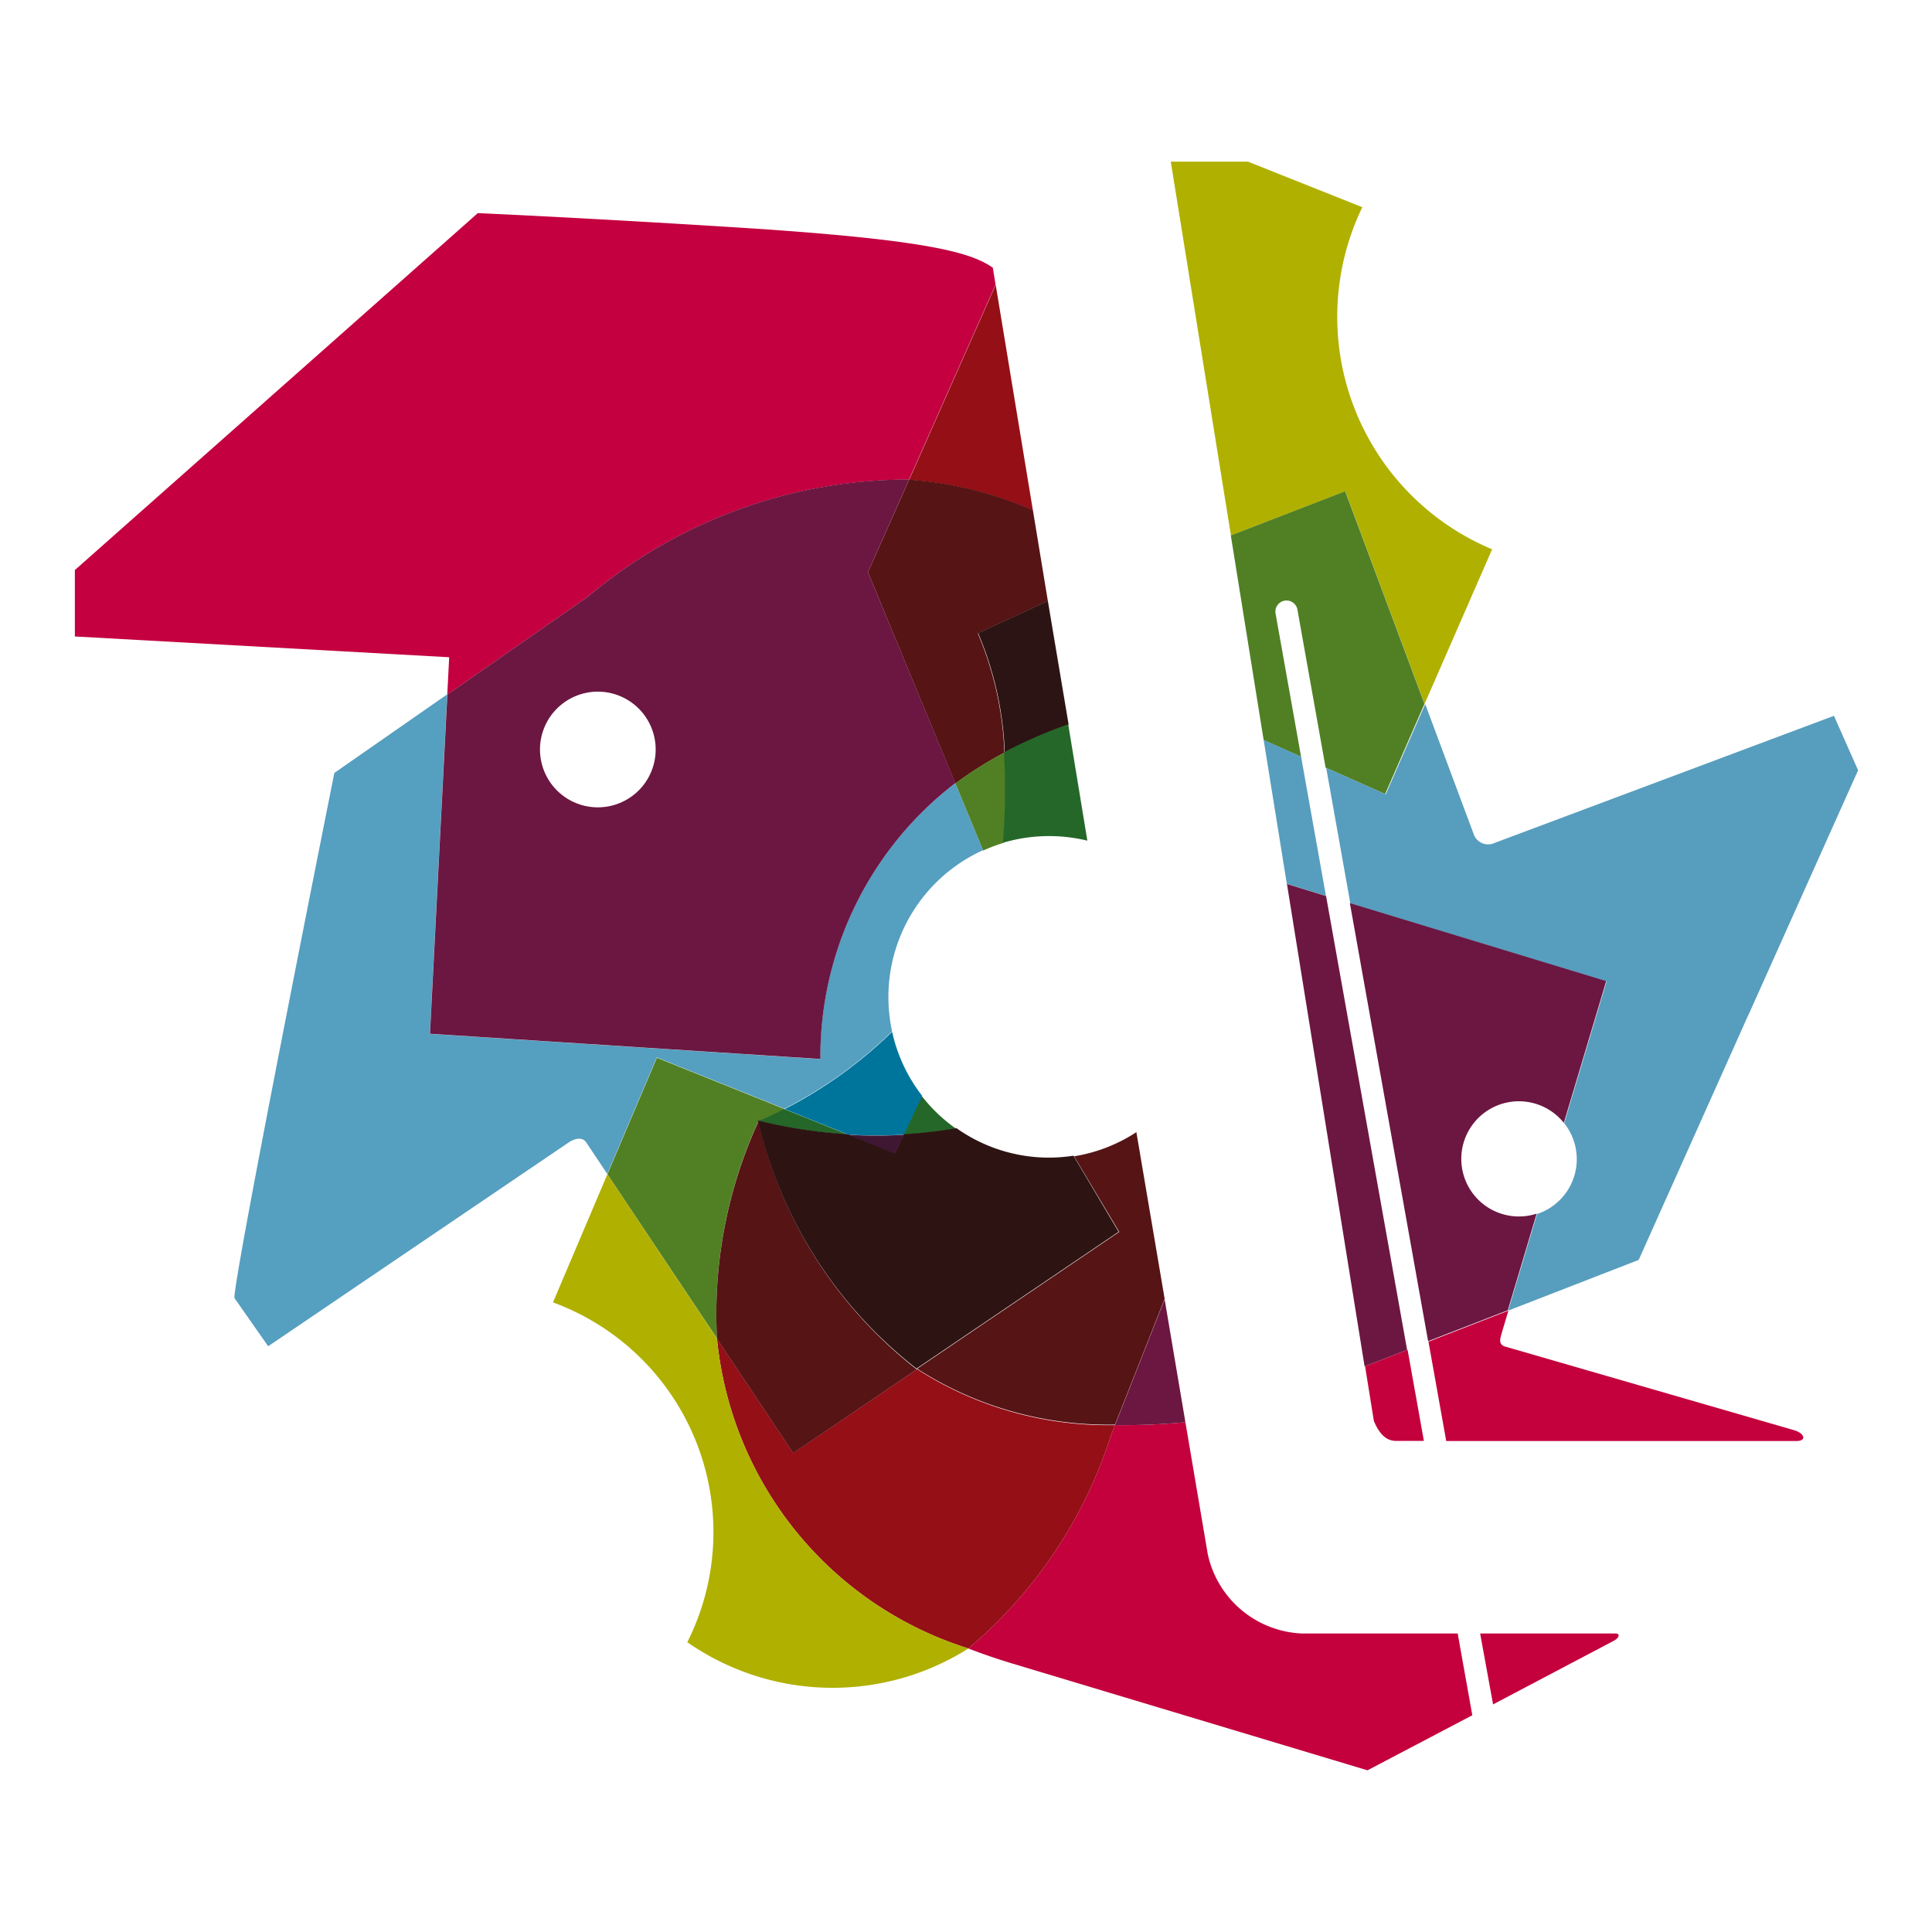 <svg xmlns="http://www.w3.org/2000/svg" xmlns:xlink="http://www.w3.org/1999/xlink" width="16" height="16" viewBox="0 0 16 16">
  <defs>
    <clipPath id="clip-path">
      <rect id="Retângulo_54" data-name="Retângulo 54" width="16" height="16" transform="translate(-312 -1786)" fill="#fff"/>
    </clipPath>
  </defs>
  <g id="Grupo_de_máscara_13" data-name="Grupo de máscara 13" transform="translate(312 1786)" clip-path="url(#clip-path)">
    <g id="Grupo_94" data-name="Grupo 94" transform="translate(12.986 41.739)">
      <path id="Caminho_482" data-name="Caminho 482" d="M246.149,0h.64l.946.377A2.087,2.087,0,0,0,248.81,3.21l-.559,1.28-.657-1.761-.947.366Z" transform="translate(-561.439 -1826.4)" fill="#b0b000"/>
      <path id="Caminho_483" data-name="Caminho 483" d="M251.737,25.451l.657,1.761-.326.747-.493-.219-.234-1.312a.092.092,0,0,0-.181.032l.212,1.19-.31-.138-.272-1.695Z" transform="translate(-565.583 -1849.122)" fill="#518024"/>
      <path id="Caminho_484" data-name="Caminho 484" d="M261.6,89.811h-.233c-.085,0-.142-.07-.181-.164l-.073-.454.352-.137Zm.7-1.079-.052.174c-.016.055-.036.106.026.124l2.391.692c.088.025.109.09.02.09h-2.9l-.147-.823Z" transform="translate(-574.794 -1905.617)" fill="#c4003d"/>
      <path id="Caminho_485" data-name="Caminho 485" d="M253.847,43.462l-.324-.1-.192-1.192.31.138Zm3.5.981-.91,2.033-1.081.42.239-.8a.478.478,0,0,0,.225-.752l.351-1.174-2.122-.646-.2-1.123.493.219.327-.747.406,1.089a.127.127,0,0,0,.168.061l2.811-1.053.2.451-.907,2.024" transform="translate(-567.852 -1863.781)" fill="#579dbe"/>
      <path id="Caminho_486" data-name="Caminho 486" d="M255.641,55.947l2.123.646-.351,1.174a.477.477,0,1,0-.225.752l-.239.8-.66.256Zm-.521-.158.324.1.671,3.758-.352.137Z" transform="translate(-569.448 -1876.207)" fill="#6b1741"/>
      <path id="Caminho_487" data-name="Caminho 487" d="M270.043,113.674h1.123c.037,0,.031.035-.016.06l-1,.527Z" transform="translate(-582.771 -1927.885)" fill="#c4003d"/>
      <path id="Caminho_488" data-name="Caminho 488" d="M167.253,4.1c1.309.093,1.653.191,1.828.314l.023.14-.717,1.615a4.132,4.132,0,0,0-2.665.974l-1.159.807.016-.31-3.1-.172v-.55l3.337-2.956c.764.034,1.88.1,2.441.138" transform="translate(-485.845 -1829.936)" fill="#c40040"/>
      <path id="Caminho_489" data-name="Caminho 489" d="M225.941,11.1l.717-1.615.308,1.868a3.133,3.133,0,0,0-1.025-.253" transform="translate(-543.398 -1834.865)" fill="#950f16"/>
      <path id="Caminho_490" data-name="Caminho 490" d="M174.113,46.548l-.28-.4c0-.213.828-4.348.828-4.348l.935-.651-.144,2.812,3.233.209a2.856,2.856,0,0,1,1.118-2.285l.23.555a1.335,1.335,0,0,0-.753,1.5,3.662,3.662,0,0,1-.891.641l-1.058-.425-.41.965-.174-.261c-.036-.054-.109-.025-.145,0Z" transform="translate(-496.878 -1863.138)" fill="#559fc0"/>
      <path id="Caminho_491" data-name="Caminho 491" d="M223.487,27.061l-.724-1.749.341-.767a3.13,3.13,0,0,1,1.025.253l.124.753-.58.267a2.8,2.8,0,0,1,.22.988,3.159,3.159,0,0,0-.406.256" transform="translate(-540.561 -1848.312)" fill="#561415"/>
      <path id="Caminho_492" data-name="Caminho 492" d="M229.743,46.437l-.23-.555a3.166,3.166,0,0,1,.406-.256,5.453,5.453,0,0,1-.009.749,1.327,1.327,0,0,0-.167.063" transform="translate(-546.587 -1867.133)" fill="#518024"/>
      <path id="Caminho_493" data-name="Caminho 493" d="M231.248,34.189l.58-.267L232,34.946a3.915,3.915,0,0,0-.529.231,2.8,2.8,0,0,0-.22-.988" transform="translate(-548.136 -1856.684)" fill="#2d1414"/>
      <path id="Caminho_494" data-name="Caminho 494" d="M233.755,43.476l.158.961a1.342,1.342,0,0,0-.7.018,5.474,5.474,0,0,0,.009-.749,3.906,3.906,0,0,1,.528-.231" transform="translate(-549.894 -1865.214)" fill="#256729"/>
      <path id="Caminho_495" data-name="Caminho 495" d="M231.734,97.377a5.319,5.319,0,0,0,.583-.024l.185,1.092a.834.834,0,0,0,.783.658h1.287l.121.677-.868.456-2.947-.886q-.185-.056-.358-.123a3.842,3.842,0,0,0,1.181-1.766Z" transform="translate(-547.486 -1913.314)" fill="#c4003d"/>
      <path id="Caminho_496" data-name="Caminho 496" d="M212.761,91.161a2.924,2.924,0,0,0,1.639.463l-.033.084a3.84,3.84,0,0,1-1.181,1.766,2.991,2.991,0,0,1-2.082-2.565l.631.946Z" transform="translate(-530.152 -1907.561)" fill="#950f16"/>
      <path id="Caminho_497" data-name="Caminho 497" d="M202.635,70.17l.41-.965,1.058.425a2.16,2.16,0,0,1-.217.1,3.822,3.822,0,0,0-.343,1.8Z" transform="translate(-522.591 -1888.184)" fill="#518024"/>
      <path id="Caminho_498" data-name="Caminho 498" d="M212.687,76.146l-1.026.695-.631-.946a3.823,3.823,0,0,1,.343-1.8,3.647,3.647,0,0,0,1.314,2.055" transform="translate(-530.078 -1892.546)" fill="#561415"/>
      <path id="Caminho_499" data-name="Caminho 499" d="M198.439,79.265l.45-1.06.908,1.362a2.991,2.991,0,0,0,2.082,2.565,2.105,2.105,0,0,1-2.328-.052,2.027,2.027,0,0,0-1.112-2.814" transform="translate(-518.845 -1896.219)" fill="#b0b000"/>
      <path id="Caminho_500" data-name="Caminho 500" d="M227.854,75.187a1.327,1.327,0,0,0,.516-.2l.234,1.38-.411,1.042a2.925,2.925,0,0,1-1.639-.463l1.674-1.133Z" transform="translate(-543.945 -1893.35)" fill="#561415"/>
      <path id="Caminho_501" data-name="Caminho 501" d="M215.5,72.466l.151-.322a1.343,1.343,0,0,0,.285.272,3.991,3.991,0,0,1-.436.05m-1.205-.113a2.188,2.188,0,0,0,.217-.1l.528.212a4.137,4.137,0,0,1-.745-.114" transform="translate(-533.005 -1890.808)" fill="#256729"/>
      <path id="Caminho_502" data-name="Caminho 502" d="M215.044,74.2l.387.156.073-.156a4.021,4.021,0,0,0,.436-.05,1.326,1.326,0,0,0,.769.244,1.343,1.343,0,0,0,.2-.016l.374.63-1.674,1.133a3.647,3.647,0,0,1-1.314-2.055,4.117,4.117,0,0,0,.745.114" transform="translate(-533.005 -1892.546)" fill="#2d1413"/>
      <path id="Caminho_503" data-name="Caminho 503" d="M242.251,87.858l.172,1.018a5.371,5.371,0,0,1-.583.024Z" transform="translate(-557.592 -1904.837)" fill="#6b1741"/>
      <path id="Caminho_504" data-name="Caminho 504" d="M217.213,67.191a1.329,1.329,0,0,0,.249.531l-.151.322a3.925,3.925,0,0,1-.46,0l-.528-.212a3.663,3.663,0,0,0,.891-.641" transform="translate(-534.811 -1886.386)" fill="#00759b"/>
      <path id="Caminho_505" data-name="Caminho 505" d="M221.708,75.149l-.073.156-.387-.156a3.9,3.9,0,0,0,.46,0" transform="translate(-539.208 -1893.49)" fill="#3f1732"/>
      <path id="Caminho_506" data-name="Caminho 506" d="M189.081,26.267l1.159-.807a4.132,4.132,0,0,1,2.665-.974l-.341.768L193.288,27a2.856,2.856,0,0,0-1.118,2.285l-3.233-.209Zm.767.456a.479.479,0,1,0,.479-.48.479.479,0,0,0-.479.48" transform="translate(-510.362 -1848.254)" fill="#6b1741"/>
    </g>
  </g>
</svg>
